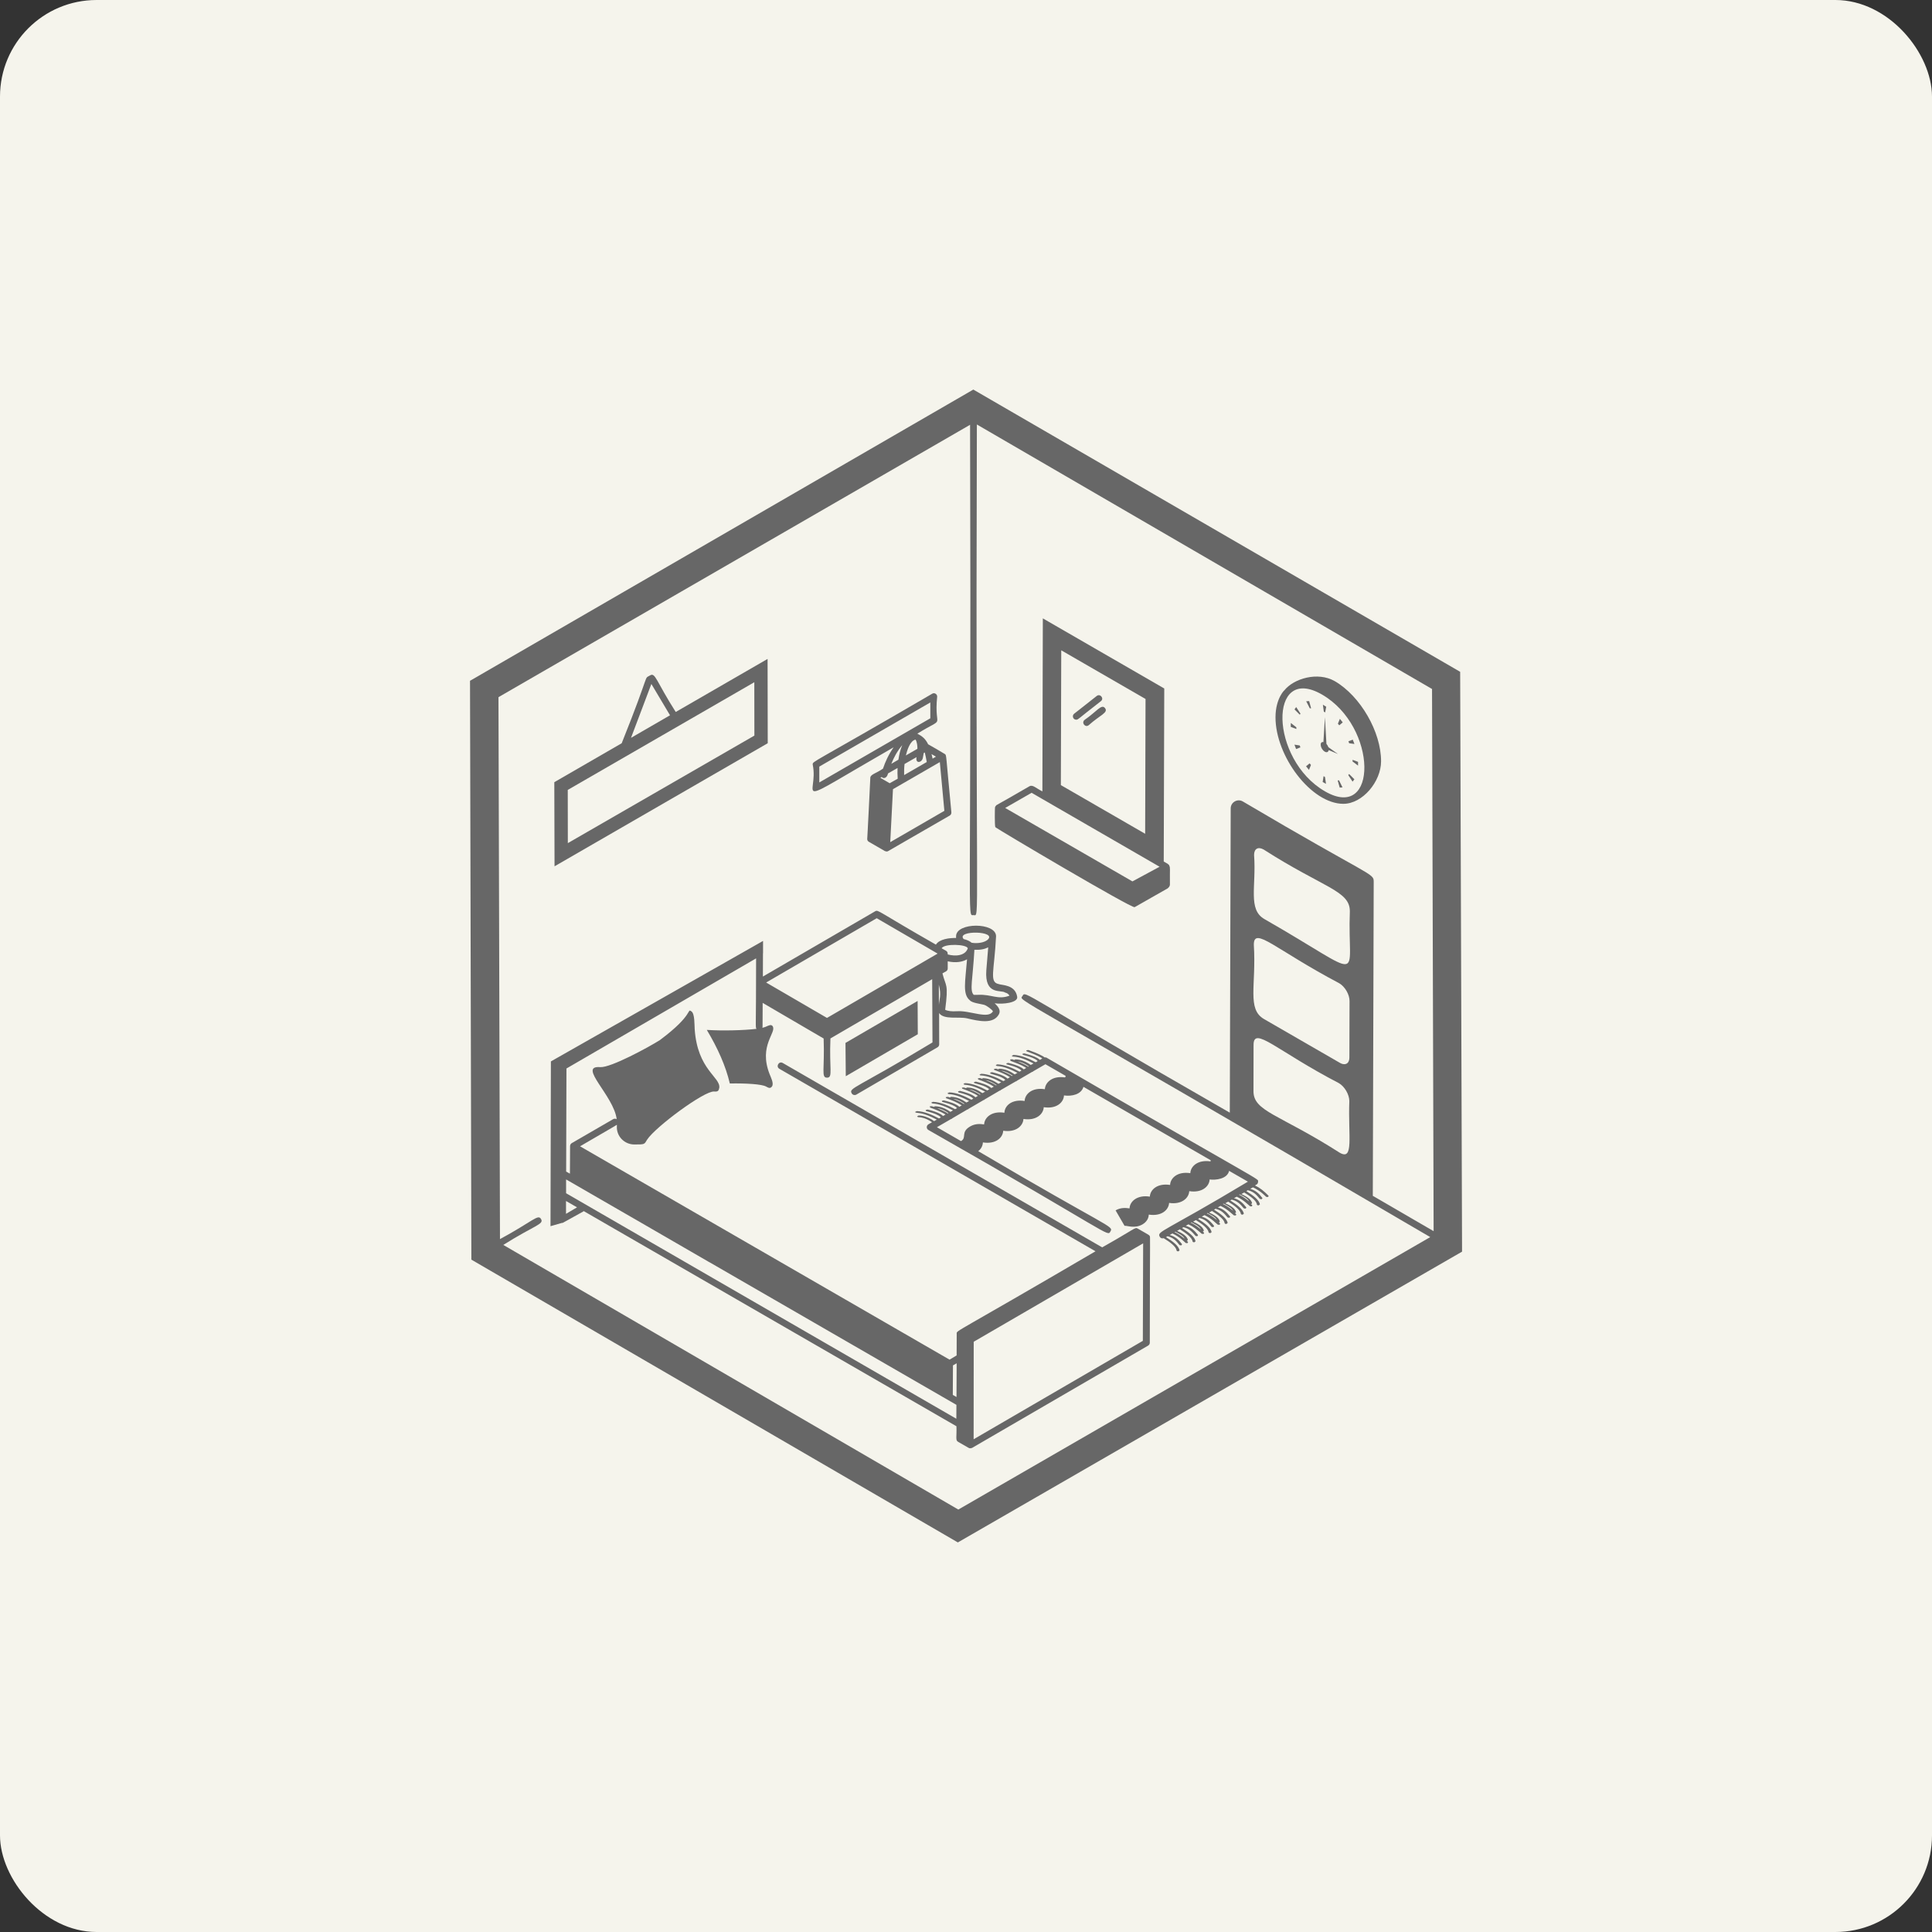 <?xml version="1.0" encoding="UTF-8"?>
<svg xmlns="http://www.w3.org/2000/svg" width="100pt" height="100pt" version="1.1" viewBox="0 0 100 100">
  <rect x="0" y="0" width="100" height="100" fill="#333333" stroke="none"/>
  <path d="m5 0h90c2.762 0 5 2.762 5 5v90c0 2.762-2.238 5-5 5h-90c-2.762 0-5-2.762-5-5v-90c0-2.762 2.238-5 5-5z" fill="#f5f4ec"></path>
  <path d="m46.254 38.68c-0.258 0.367-0.43 0.742-0.551 1.105-0.348 0.242-0.656 0.297-0.656 0.473v0.008c0 0.047-0.156 3.195-0.16 3.148-0.004 0.066 0.027 0.125 0.082 0.156l0.824 0.477 0.004 0.004c0.016 0.008 0.027 0.008 0.043 0.008 0.02 0.004 0.031 0.016 0.051 0.016 0.027 0 0.055-0.008 0.082-0.023l0.004-0.004 3.176-1.832c0.059-0.031 0.094-0.098 0.09-0.168-0.297-3.082-0.246-2.938-0.332-3.016-0.047-0.035-0.84-0.496-0.871-0.508-0.145-0.297-0.316-0.422-0.559-0.551 1.551-0.953 0.844-0.145 1.027-1.918 0-0.133-0.148-0.219-0.258-0.148-6.348 3.703-6.184 3.477-6.184 3.668 0.344 1.641-1.426 2.332 4.188-0.895zm-0.289 1.352 0.492-0.281c-0.008 0.18-0.004 0.371 0.008 0.555l-0.414 0.234-0.484-0.281 0.074-0.043c0.062 0.094 0.262 0.09 0.324-0.184zm2.305-0.766c-0.016-0.082-0.031-0.16-0.055-0.234l0.23 0.133zm-0.301 0.176c-0.047 0.027-1.25 0.723-1.172 0.676-0.004-0.199 0-0.391 0.023-0.574l0.621-0.355c-0.074 0.352 0.27 0.297 0.324 0.047 0.02-0.094 0.035-0.176 0.047-0.258l0.055-0.031c0.035 0.145 0.07 0.312 0.102 0.496zm-0.484-0.684-0.598 0.344c0.066-0.266 0.219-0.773 0.504-0.82 0.078 0.137 0.094 0.316 0.094 0.477zm-0.785-0.191c-0.109 0.266-0.156 0.477-0.199 0.754l-0.367 0.215c0.129-0.32 0.297-0.648 0.566-0.969zm-0.621 5.023 0.141-2.742c0.965-0.555 2.555-1.477 2.426-1.402l0.234 2.523zm2.074-7.231v0.82l-5.746 3.32v-0.82z" fill="#676767"></path>
  <path d="m64.965 61.355c0.047-0.035 0.152-0.055 0.152-0.191 0-0.191 0.52 0.242-10.938-6.414-0.031-0.02-0.074-0.023-0.109-0.02-0.027-0.02-0.051-0.035-0.082-0.055-0.215-0.125-0.492-0.23-0.758-0.328l-0.109 0.016 0.016 0.055 0.016 0.004c0.246 0.09 0.52 0.199 0.727 0.316 0.027 0.016 0.047 0.031 0.07 0.047l-0.125 0.074c-0.035-0.031-0.078-0.066-0.129-0.094-0.176-0.102-0.43-0.176-0.676-0.242l-0.098 0.02 0.016 0.051 0.023 0.008c0.227 0.059 0.469 0.129 0.625 0.223 0.051 0.027 0.094 0.059 0.125 0.098l-0.102 0.059c-0.355-0.191-0.766-0.367-1.145-0.379l-0.09 0.043 0.023 0.035 0.051 0.008c0.34 0.016 0.707 0.176 1.047 0.355l-0.141 0.078c-0.043-0.027-0.078-0.055-0.125-0.082-0.199-0.117-0.422-0.203-0.672-0.207l-0.066 0.031c-0.031-0.016-0.07-0.023-0.102-0.035l-0.105 0.008 0.016 0.055 0.016 0.023c0.258 0.094 0.531 0.199 0.73 0.316 0.027 0.016 0.047 0.031 0.07 0.047l-0.125 0.074c-0.035-0.031-0.078-0.066-0.125-0.094-0.176-0.102-0.43-0.18-0.676-0.242l-0.102 0.023 0.016 0.051 0.016 0.004c0.227 0.059 0.469 0.129 0.625 0.223 0.051 0.027 0.094 0.059 0.125 0.098l-0.098 0.055c-0.359-0.191-0.766-0.367-1.148-0.379l-0.082 0.035 0.023 0.035 0.047 0.016c0.34 0.016 0.707 0.176 1.051 0.355l-0.141 0.078c-0.246-0.168-0.484-0.281-0.797-0.293l-0.066 0.031c-0.031-0.016-0.07-0.023-0.102-0.035l-0.109 0.016 0.016 0.055 0.016 0.004c0.273 0.098 0.555 0.207 0.797 0.367l-0.125 0.074c-0.18-0.168-0.555-0.27-0.801-0.332l-0.102 0.023 0.016 0.051c0.102 0.043 0.582 0.129 0.773 0.328l-0.102 0.059c-0.355-0.191-0.766-0.367-1.145-0.379l-0.09 0.043 0.023 0.035 0.051 0.008c0.34 0.016 0.707 0.176 1.047 0.355l-0.141 0.078c-0.246-0.16-0.492-0.281-0.797-0.293l-0.059 0.031c-0.031-0.016-0.07-0.023-0.102-0.035l-0.109 0.016 0.016 0.055c0.277 0.102 0.559 0.207 0.809 0.371l-0.125 0.074c-0.18-0.168-0.555-0.27-0.801-0.332l-0.102 0.023 0.016 0.051c0.102 0.043 0.59 0.129 0.777 0.324l-0.102 0.059c-0.359-0.191-0.766-0.367-1.148-0.379l-0.082 0.035 0.023 0.035 0.047 0.016c0.34 0.016 0.707 0.176 1.051 0.355l-0.141 0.078c-0.246-0.168-0.484-0.285-0.797-0.293l-0.059 0.035c-0.031-0.016-0.07-0.023-0.102-0.035l-0.105 0.008 0.016 0.055 0.016 0.004c0.27 0.098 0.566 0.207 0.797 0.367l-0.125 0.074c-0.18-0.168-0.555-0.27-0.801-0.332l-0.102 0.023 0.016 0.051 0.023 0.008c0.23 0.059 0.598 0.156 0.75 0.32l-0.098 0.055c-0.359-0.191-0.766-0.367-1.148-0.379l-0.09 0.043 0.027 0.031 0.047 0.016c0.34 0.016 0.707 0.176 1.047 0.355l-0.141 0.078c-0.246-0.168-0.484-0.281-0.797-0.293l-0.062 0.035c-0.031-0.016-0.07-0.027-0.102-0.035l-0.109 0.016 0.016 0.055 0.016 0.004c0.27 0.098 0.555 0.207 0.797 0.367l-0.125 0.074c-0.18-0.168-0.555-0.27-0.805-0.332l-0.102 0.023 0.016 0.051 0.023 0.008c0.23 0.059 0.473 0.129 0.629 0.223 0.051 0.027 0.09 0.059 0.121 0.098l-0.102 0.051c-0.355-0.191-0.766-0.367-1.148-0.379l-0.082 0.035 0.023 0.035 0.047 0.016c0.34 0.016 0.707 0.176 1.051 0.355l-0.133 0.078c-0.043-0.027-0.078-0.055-0.125-0.082-0.199-0.117-0.422-0.203-0.672-0.207l-0.066 0.031c-0.031-0.016-0.07-0.023-0.102-0.035l-0.105 0.008 0.016 0.055 0.004 0.008c0.246 0.09 0.523 0.199 0.73 0.32 0.023 0.016 0.043 0.027 0.066 0.043l-0.125 0.074c-0.035-0.031-0.078-0.066-0.125-0.094-0.176-0.102-0.43-0.18-0.676-0.242l-0.102 0.027 0.016 0.051 0.023 0.008c0.227 0.059 0.469 0.129 0.625 0.223 0.051 0.027 0.09 0.059 0.125 0.098l-0.098 0.055c-0.359-0.191-0.766-0.367-1.148-0.379l-0.09 0.043 0.027 0.031c0.156 0.043 0.375-0.016 1.098 0.367l-0.141 0.078c-0.047-0.027-0.09-0.059-0.133-0.09-0.195-0.109-0.414-0.199-0.664-0.203l-0.082 0.043 0.023 0.031 0.051 0.016c0.203 0.004 0.395 0.078 0.57 0.176 0.047 0.027 0.082 0.055 0.129 0.082-0.105 0.078-0.273 0.105-0.273 0.258 0 0.059 0.031 0.121 0.09 0.148 9.535 5.426 9.246 5.539 9.418 5.246 0.168-0.293-0.055-0.145-6.844-4.152 0.102-0.078 0.23-0.227 0.242-0.453 0.656 0.102 1.031-0.234 1.051-0.605 0.648 0.098 1.027-0.242 1.047-0.609 0.656 0.102 1.031-0.246 1.051-0.609 0.652 0.102 1.031-0.242 1.047-0.609 0.402 0.059 0.898-0.051 1.008-0.445l6.586 3.801c-0.004 0.02-0.008 0.043-0.008 0.059-0.652-0.098-1.031 0.246-1.047 0.609-0.648-0.102-1.031 0.242-1.047 0.609-0.652-0.102-1.031 0.242-1.047 0.605-0.652-0.102-1.039 0.246-1.051 0.609-0.191-0.027-0.449-0.055-0.723 0.102l0.465 0.801c0.129-0.023 0.52 0.16 0.926-0.074 0.09-0.051 0.32-0.215 0.328-0.508 0.656 0.102 1.031-0.242 1.051-0.605 0.641 0.098 1.023-0.242 1.043-0.609 0.656 0.105 1.039-0.242 1.055-0.605 0.309 0.047 0.918-0.027 1.008-0.445l0.973 0.559c-4.371 2.625-4.727 2.562-4.562 2.852 0.035 0.066 0.105 0.102 0.203 0.074 0.328 0.203 0.645 0.434 0.668 0.641l0.02 0.027 0.066 0.016 0.066-0.047c-0.027-0.23-0.352-0.477-0.699-0.691l0.078-0.047c0.406 0.094 0.551 0.398 0.629 0.465l0.09 0.008 0.035-0.059c-0.184-0.246-0.355-0.398-0.641-0.48l0.141-0.078c0.395 0.184 0.629 0.449 0.691 0.496l0.094 0.004 0.027-0.059c-0.023-0.02-0.047-0.043-0.07-0.059l0.055-0.035c-0.016-0.223-0.367-0.395-0.555-0.48l0.145-0.082c0.32 0.203 0.633 0.43 0.656 0.633l0.023 0.027 0.059 0.016 0.07-0.051c-0.027-0.23-0.355-0.473-0.699-0.691l0.074-0.043c0.297 0.07 0.43 0.223 0.633 0.457l0.09 0.008 0.035-0.059c-0.191-0.242-0.359-0.398-0.641-0.477l0.141-0.078c0.273 0.129 0.434 0.27 0.695 0.492l0.094 0.004 0.023-0.059c-0.023-0.02-0.047-0.043-0.07-0.059l0.055-0.035c-0.016-0.223-0.367-0.395-0.555-0.48l0.145-0.082c0.324 0.203 0.633 0.43 0.656 0.633l0.023 0.027 0.066 0.016 0.066-0.047c-0.027-0.23-0.355-0.473-0.699-0.691l0.078-0.047c0.398 0.094 0.551 0.398 0.629 0.465l0.09 0.008 0.035-0.059c-0.242-0.316-0.434-0.422-0.641-0.48l0.141-0.082c0.383 0.18 0.582 0.418 0.691 0.496l0.094 0.004 0.027-0.059c-0.023-0.02-0.047-0.043-0.07-0.059l0.051-0.031c-0.016-0.223-0.355-0.395-0.551-0.484l0.145-0.082c0.324 0.203 0.633 0.43 0.656 0.633l0.02 0.027 0.066 0.016 0.07-0.051c-0.031-0.23-0.355-0.473-0.703-0.691l0.078-0.047c0.402 0.094 0.551 0.395 0.633 0.457l0.09 0.008 0.035-0.059c-0.191-0.242-0.359-0.398-0.641-0.477l0.141-0.078c0.375 0.176 0.582 0.414 0.695 0.492l0.094 0.004 0.027-0.059c-0.023-0.02-0.047-0.043-0.07-0.059l0.055-0.035c-0.016-0.223-0.367-0.395-0.555-0.48l0.148-0.082c0.324 0.199 0.633 0.43 0.656 0.633l0.023 0.027 0.066 0.016 0.066-0.047c-0.027-0.23-0.355-0.473-0.699-0.691l0.074-0.043c0.402 0.094 0.547 0.395 0.633 0.457l0.09 0.008 0.035-0.059c-0.191-0.242-0.359-0.398-0.641-0.48l0.141-0.078c0.383 0.18 0.59 0.422 0.691 0.496l0.094 0.004 0.023-0.059c-0.023-0.02-0.047-0.043-0.07-0.059l0.055-0.035c-0.016-0.219-0.355-0.391-0.551-0.484l0.145-0.082c0.324 0.199 0.641 0.426 0.656 0.629l0.02 0.027 0.066 0.016 0.07-0.051c-0.031-0.23-0.355-0.473-0.703-0.691l0.078-0.047c0.402 0.094 0.547 0.391 0.633 0.457l0.09 0.008 0.035-0.055c-0.184-0.246-0.355-0.398-0.633-0.48l0.141-0.078c0.398 0.184 0.629 0.449 0.691 0.496l0.094 0.004 0.027-0.059c-0.258-0.262-0.441-0.41-0.711-0.539zm-11.809-6.188c-0.141-0.082-0.309-0.156-0.484-0.227 0.156 0.023 0.309 0.09 0.449 0.168 0.047 0.027 0.09 0.055 0.129 0.09l-0.027 0.016c-0.023-0.02-0.043-0.035-0.066-0.047zm-1.324 0.254c0.23 0.031 0.406 0.141 0.582 0.254l-0.027 0.02c-0.184-0.121-0.328-0.184-0.555-0.273zm-0.816 0.488c0.227 0.035 0.398 0.141 0.57 0.254l-0.027 0.016c-0.105-0.066-0.188-0.129-0.543-0.27zm-0.844 0.48c0.227 0.031 0.402 0.141 0.578 0.254l-0.027 0.02c-0.098-0.066-0.188-0.129-0.551-0.273zm-0.828 0.484c0.227 0.031 0.402 0.141 0.574 0.254l-0.027 0.016c-0.184-0.117-0.324-0.18-0.547-0.27zm-0.359 0.707c-0.141-0.078-0.305-0.152-0.477-0.223 0.156 0.023 0.309 0.09 0.449 0.168 0.047 0.027 0.09 0.055 0.129 0.09l-0.027 0.02c-0.027-0.023-0.047-0.039-0.074-0.055zm6.144-1.812c-0.648-0.098-1.027 0.246-1.047 0.609-0.652-0.102-1.031 0.242-1.047 0.609-0.652-0.102-1.031 0.234-1.047 0.609-0.656-0.102-1.031 0.242-1.051 0.605-0.184-0.027-0.449-0.055-0.723 0.105-0.508 0.297-0.156 0.582-0.473 0.758l-1.246-0.719 0.75-0.434 0.02 0.004 0.02-0.027 0.793-0.465 0.02 0.004 0.023-0.027 0.797-0.465 0.02 0.004 0.02-0.027 0.793-0.465 0.02 0.004 0.023-0.027 0.793-0.457 0.02 0.004 0.023-0.027 0.797-0.465 0.02 0.004 0.023-0.027 0.641-0.371 1.051 0.605c-0.02 0.047-0.031 0.07-0.031 0.078zm6.188 8.348c-0.273-0.227-0.414-0.285-0.52-0.344l0.027-0.02c0.156 0.078 0.418 0.203 0.492 0.363zm0.84-0.484c-0.273-0.227-0.414-0.293-0.523-0.344l0.027-0.02c0.148 0.074 0.418 0.199 0.496 0.363zm0.828-0.488c-0.27-0.223-0.406-0.285-0.52-0.34l0.027-0.02c0.152 0.078 0.414 0.203 0.492 0.359zm0.836-0.48c-0.273-0.23-0.418-0.293-0.523-0.344l0.027-0.02c0.156 0.078 0.418 0.203 0.496 0.363zm0.832-0.48c-0.277-0.23-0.422-0.297-0.52-0.344l0.027-0.02c0.152 0.074 0.418 0.199 0.492 0.363z" fill="#676767"></path>
  <path d="m28.703 44.84 11.035-6.371-0.008-4.363-4.754 2.746c-1.016-1.594-1.051-2.051-1.32-1.898-0.371 0.234 0.082-0.375-1.477 3.516l-3.488 2.016zm5.012-9.438 0.965 1.621-2.019 1.168zm5.328-0.09 0.004 2.762-9.656 5.566-0.004-2.754z" fill="#676767"></path>
  <path d="m58.723 46.953h0.008l1.723-0.98-0.004-0.004c0.059-0.043 0.105-0.117 0.105-0.18-0.008-0.879 0.023-0.859-0.031-0.977-0.016-0.043 0-0.02-0.031-0.055 0 0 0-0.004-0.004-0.004h-0.004c-0.023-0.023-0.047-0.047-0.066-0.055l-0.184-0.105 0.027-8.957-6.285-3.629-0.023 8.957c-0.332-0.168-0.496-0.359-0.664-0.27-1.973 1.145-1.668 0.93-1.746 1.02-0.027 0.027-0.027 0.027-0.043 0.078-0.008 0.047-0.023 0.902 0.016 1.02 0.055 0.074 7.07 4.223 7.207 4.141zm-3.793-13.293 4.363 2.519-0.02 6.977-4.363-2.519zm-1.535 7.375 6.625 3.828-1.406 0.758-6.586-3.801z" fill="#676767"></path>
  <path d="m56.77 36.02-1.172 0.922c-0.129 0.102-0.055 0.309 0.105 0.309 0.109 0 0.051-0.008 1.277-0.957 0.184-0.137-0.031-0.41-0.211-0.273z" fill="#676767"></path>
  <path d="m56.137 37.262c-0.18 0.145 0.035 0.418 0.215 0.273 0.59-0.527 1.027-0.648 0.844-0.883-0.184-0.234-0.422 0.172-1.059 0.609z" fill="#676767"></path>
  <path d="m75.578 34.773-25.199-14.609-26.051 15.074 0.07 29.961 25.18 14.637 26.098-15.051zm-49.527 29.664c1.633-1.027 2.117-1.066 1.953-1.34-0.156-0.273-0.426 0.121-2.125 1.039l-0.078-28.051 24.41-14.098c0.078 26.285-0.168 25.379 0.176 25.379s0.094 1.191 0.176-25.395l23.559 13.691 0.082 28.062-3.148-1.828 0.047-16.262c0-0.457-0.117-0.215-6.777-4.152-0.277-0.16-0.625 0.043-0.625 0.359l-0.047 15.75c-10.848-6.219-10.559-6.336-10.73-6.039-0.172 0.297-0.969-0.453 21.105 12.48l-24.426 14.102zm43.262-13.547c0.301 0.172 0.543 0.59 0.539 0.926l-0.008 2.914c0 0.223-0.098 0.352-0.266 0.352-0.07 0-0.148-0.023-0.227-0.07l-3.926-2.266c-0.895-0.52-0.395-1.727-0.527-3.844-0.004-0.977 1.109 0.242 4.414 1.988zm-4.402-6.637c0-0.32 0.207-0.445 0.496-0.281 3.117 1.996 4.461 2.125 4.461 3.195-0.145 3.664 0.992 3.5-4.426 0.402-0.863-0.5-0.41-1.688-0.531-3.316zm4.391 11.812c0.297 0.172 0.539 0.59 0.539 0.93-0.07 1.805 0.25 3.106-0.5 2.668-3.144-2.008-4.473-2.129-4.461-3.195l0.004-2.383c0-1.004 1.203 0.309 4.418 1.98z" fill="#676767"></path>
  <path d="m68.59 36.875 0.055-0.293-0.172-0.105 0.047 0.355z" fill="#676767"></path>
  <path d="m68.508 40.172-0.047 0.305 0.172 0.094-0.051-0.352z" fill="#676767"></path>
  <path d="m67.863 36.66-0.102-0.371-0.152 0.008 0.188 0.367z" fill="#676767"></path>
  <path d="m69.238 40.395 0.105 0.371 0.145-0.012-0.18-0.363z" fill="#676767"></path>
  <path d="m67.004 36.719 0.273 0.273 0.035-0.055-0.223-0.34z" fill="#676767"></path>
  <path d="m70.102 40.336-0.273-0.273-0.043 0.055 0.223 0.34z" fill="#676767"></path>
  <path d="m67.098 37.645-0.285-0.223-0.004 0.199 0.289 0.113z" fill="#676767"></path>
  <path d="m70.008 39.414 0.285 0.215v-0.195l-0.285-0.105z" fill="#676767"></path>
  <path d="m67 38.543 0.086 0.227 0.223-0.086-0.035-0.098z" fill="#676767"></path>
  <path d="m70.105 38.508-0.086-0.223-0.223 0.082 0.035 0.102z" fill="#676767"></path>
  <path d="m67.855 39.594-0.07-0.082-0.184 0.152 0.152 0.184z" fill="#676767"></path>
  <path d="m69.5 37.391-0.148-0.184-0.102 0.25 0.07 0.086z" fill="#676767"></path>
  <path d="m68.57 38.906c0.102 0.059 0.191 0.02 0.203-0.082l0.477 0.203-0.492-0.352c-0.023-0.059-0.059-0.125-0.102-0.172l-0.078-1.383-0.078 1.293c-0.223-0.051-0.168 0.355 0.07 0.492z" fill="#676767"></path>
  <path d="m69.535 41.605c0.996 0 1.949-1.156 1.949-2.199 0.004-1.523-1.07-3.379-2.394-4.148-0.879-0.508-2.129-0.141-2.621 0.484 0.066-0.074-0.449 0.367-0.449 1.383-0.004 2.012 1.844 4.481 3.516 4.481zm-1.109-5.656c2.891 1.668 2.906 6.598 0.156 5.012-2.867-1.652-2.953-6.625-0.156-5.012z" fill="#676767"></path>
  <path d="m47.496 51.809-3.734 2.172 0.016 1.723 3.727-2.172z" fill="#676767"></path>
  <path d="m58.895 63.594c-0.156-0.094-0.129 0.008-1.848 0.969l-16.531-9.543c-0.199-0.117-0.375 0.184-0.176 0.301l16.363 9.445c-7.434 4.356-7.184 4.078-7.184 4.269l-0.004 1.121-0.367 0.219-19.125-11.043c0.895-0.523 1.863-1.078 1.906-1.113 0 0.023 0.004 0.043 0 0.066v0.004c-0.031 0.516 0.383 0.945 0.898 0.949 0.559 0 0.52-0.004 0.668-0.25 0.426-0.656 2.957-2.531 3.465-2.492 0.203 0.02 0.242-0.043 0.27-0.191 0.07-0.559-1.129-0.922-1.273-3.039-0.016-0.227 0.008-0.793-0.168-0.918-0.25-0.168 0.156 0.152-1.625 1.48 0 0-0.004 0-0.004 0.004-0.559 0.355-2.547 1.441-3.094 1.402-1.191-0.094 0.703 1.473 0.855 2.695-0.051-0.031-0.121-0.035-0.18-0.004-0.047 0.027-2.293 1.328-2.152 1.246-0.051 0.031-0.082 0.094-0.082 0.152 0 0.328-0.008 1.473-0.008 1.426l-0.195-0.109 0.016-5.336c0.219-0.125-1.594 0.926 9.816-5.699 0 3.738-0.047 3.551 0.023 3.648-0.664 0.082-1.793 0.105-2.574 0.055 0.566 0.945 0.98 1.871 1.191 2.773 0.848-0.016 1.668 0.035 1.879 0.16 0.16 0.094 0.23 0.09 0.301-0.004 0.117-0.152-0.066-0.492-0.121-0.641-0.59-1.496 0.395-2.164 0.152-2.488-0.078-0.098-0.195-0.031-0.367 0.043-0.043 0.02-0.098 0.031-0.16 0.047 0.02-0.066 0.004 0.043 0.016-1.289l3.156 1.844c0.059 1.605-0.141 2.027 0.176 2.027s0.109-0.445 0.176-2.031l5.266-3.066 0.016 3.273c-3.988 2.406-4.348 2.348-4.18 2.637 0.047 0.082 0.152 0.109 0.234 0.066l4.203-2.449c0.055-0.031 0.09-0.09 0.09-0.152l-0.004-1.621c0.254 0.359 1.004 0.172 1.449 0.273 0.598 0.141 1.363 0.32 1.648-0.215 0.109-0.207-0.047-0.406-0.223-0.566 0.418 0.066 1.215-0.027 1.168-0.332-0.098-0.641-0.793-0.594-0.965-0.664-0.492-0.102-0.219-0.672-0.129-2.473 0-0.73-2.07-0.73-2.07 0v0.09c-0.34-0.008-0.867 0.055-1.043 0.344-3.019-1.719-2.977-1.82-3.144-1.727l-5.812 3.379 0.004-1.203h0.004v-0.641l-10.977 6.234h-0.004l-0.02 8.531 0.598-0.172s-0.004 0 0.027 0.004c0.047-0.027 1.227-0.676 1.07-0.594 0.008-0.004 0.016-0.016 0.023-0.02l19.293 11.137c0.023 0.555-0.066 0.727 0.09 0.809l0.539 0.309c0.027 0.016 0.055 0.023 0.09 0.023 0.016 0 0.023-0.008 0.035-0.008 0.02-0.004 0.031-0.004 0.051-0.008 0.004 0 0.004-0.004 0.004-0.004l9.109-5.293c0.055-0.031 0.09-0.09 0.09-0.148 0.004-5.809 0.035-5.449-0.008-5.535-0.062-0.066 0.055 0.012-0.613-0.375zm-9.387 8.715-0.191-0.109 0.008-1.527 0.191-0.109zm-0.91-20.285-0.004-1.059c0.148 0.555 0.016 0.777 0.004 1.059zm0.945 0.316c-0.285 0.02-0.492-0.008-0.621-0.074 0.18-1.391 0.035-1.18-0.141-1.883 0.117-0.082 0.273-0.105 0.273-0.254v-0.371c0.426 0.094 0.766 0.031 1-0.105-0.094 1.176-0.242 1.812 0.148 2.125 0.105 0.133 0.559 0.184 0.719 0.227 0.145 0.031 0.449 0.27 0.473 0.34-0.234 0.426-1.188-0.051-1.852-0.004zm2.481-0.965c0.098 0.02 0.18 0.078 0.227 0.16-0.598 0.23-0.926-0.078-1.617-0.043-0.082 0.004-0.16 0.004-0.234 0-0.223-0.215-0.051-0.793 0.035-2.332 0.305 0.016 0.523-0.031 0.715-0.125l-0.098 1.184c-0.098 1.324 0.777 0.996 0.973 1.156zm-0.922-2.719c-0.168 0.133-0.504 0.191-0.809 0.141-0.102-0.09-0.25-0.152-0.414-0.191-0.422-0.473 1.812-0.43 1.223 0.051zm-1.008 0.426c-0.133 0.402-0.656 0.426-1.039 0.32-0.004-0.047 0.008-0.133-0.09-0.191l-0.227-0.129c0.148-0.254 1.289-0.211 1.355 0zm-4.715-1.555 3.152 1.832c-7.519 4.371-5.301 3.082-5.727 3.328l-3.148-1.832zm-16.082 15.301v-0.664l0.57 0.328zm0.004-1.066v-0.715c1.129 0.652 7.332 4.231 7.375 4.262 0.664 0.379-3.398-1.965 12.828 7.406l-0.004 0.719zm21.094 12.734 0.004-5.047 8.77-5.094-0.016 5.047z" fill="#676767"></path>
</svg>
